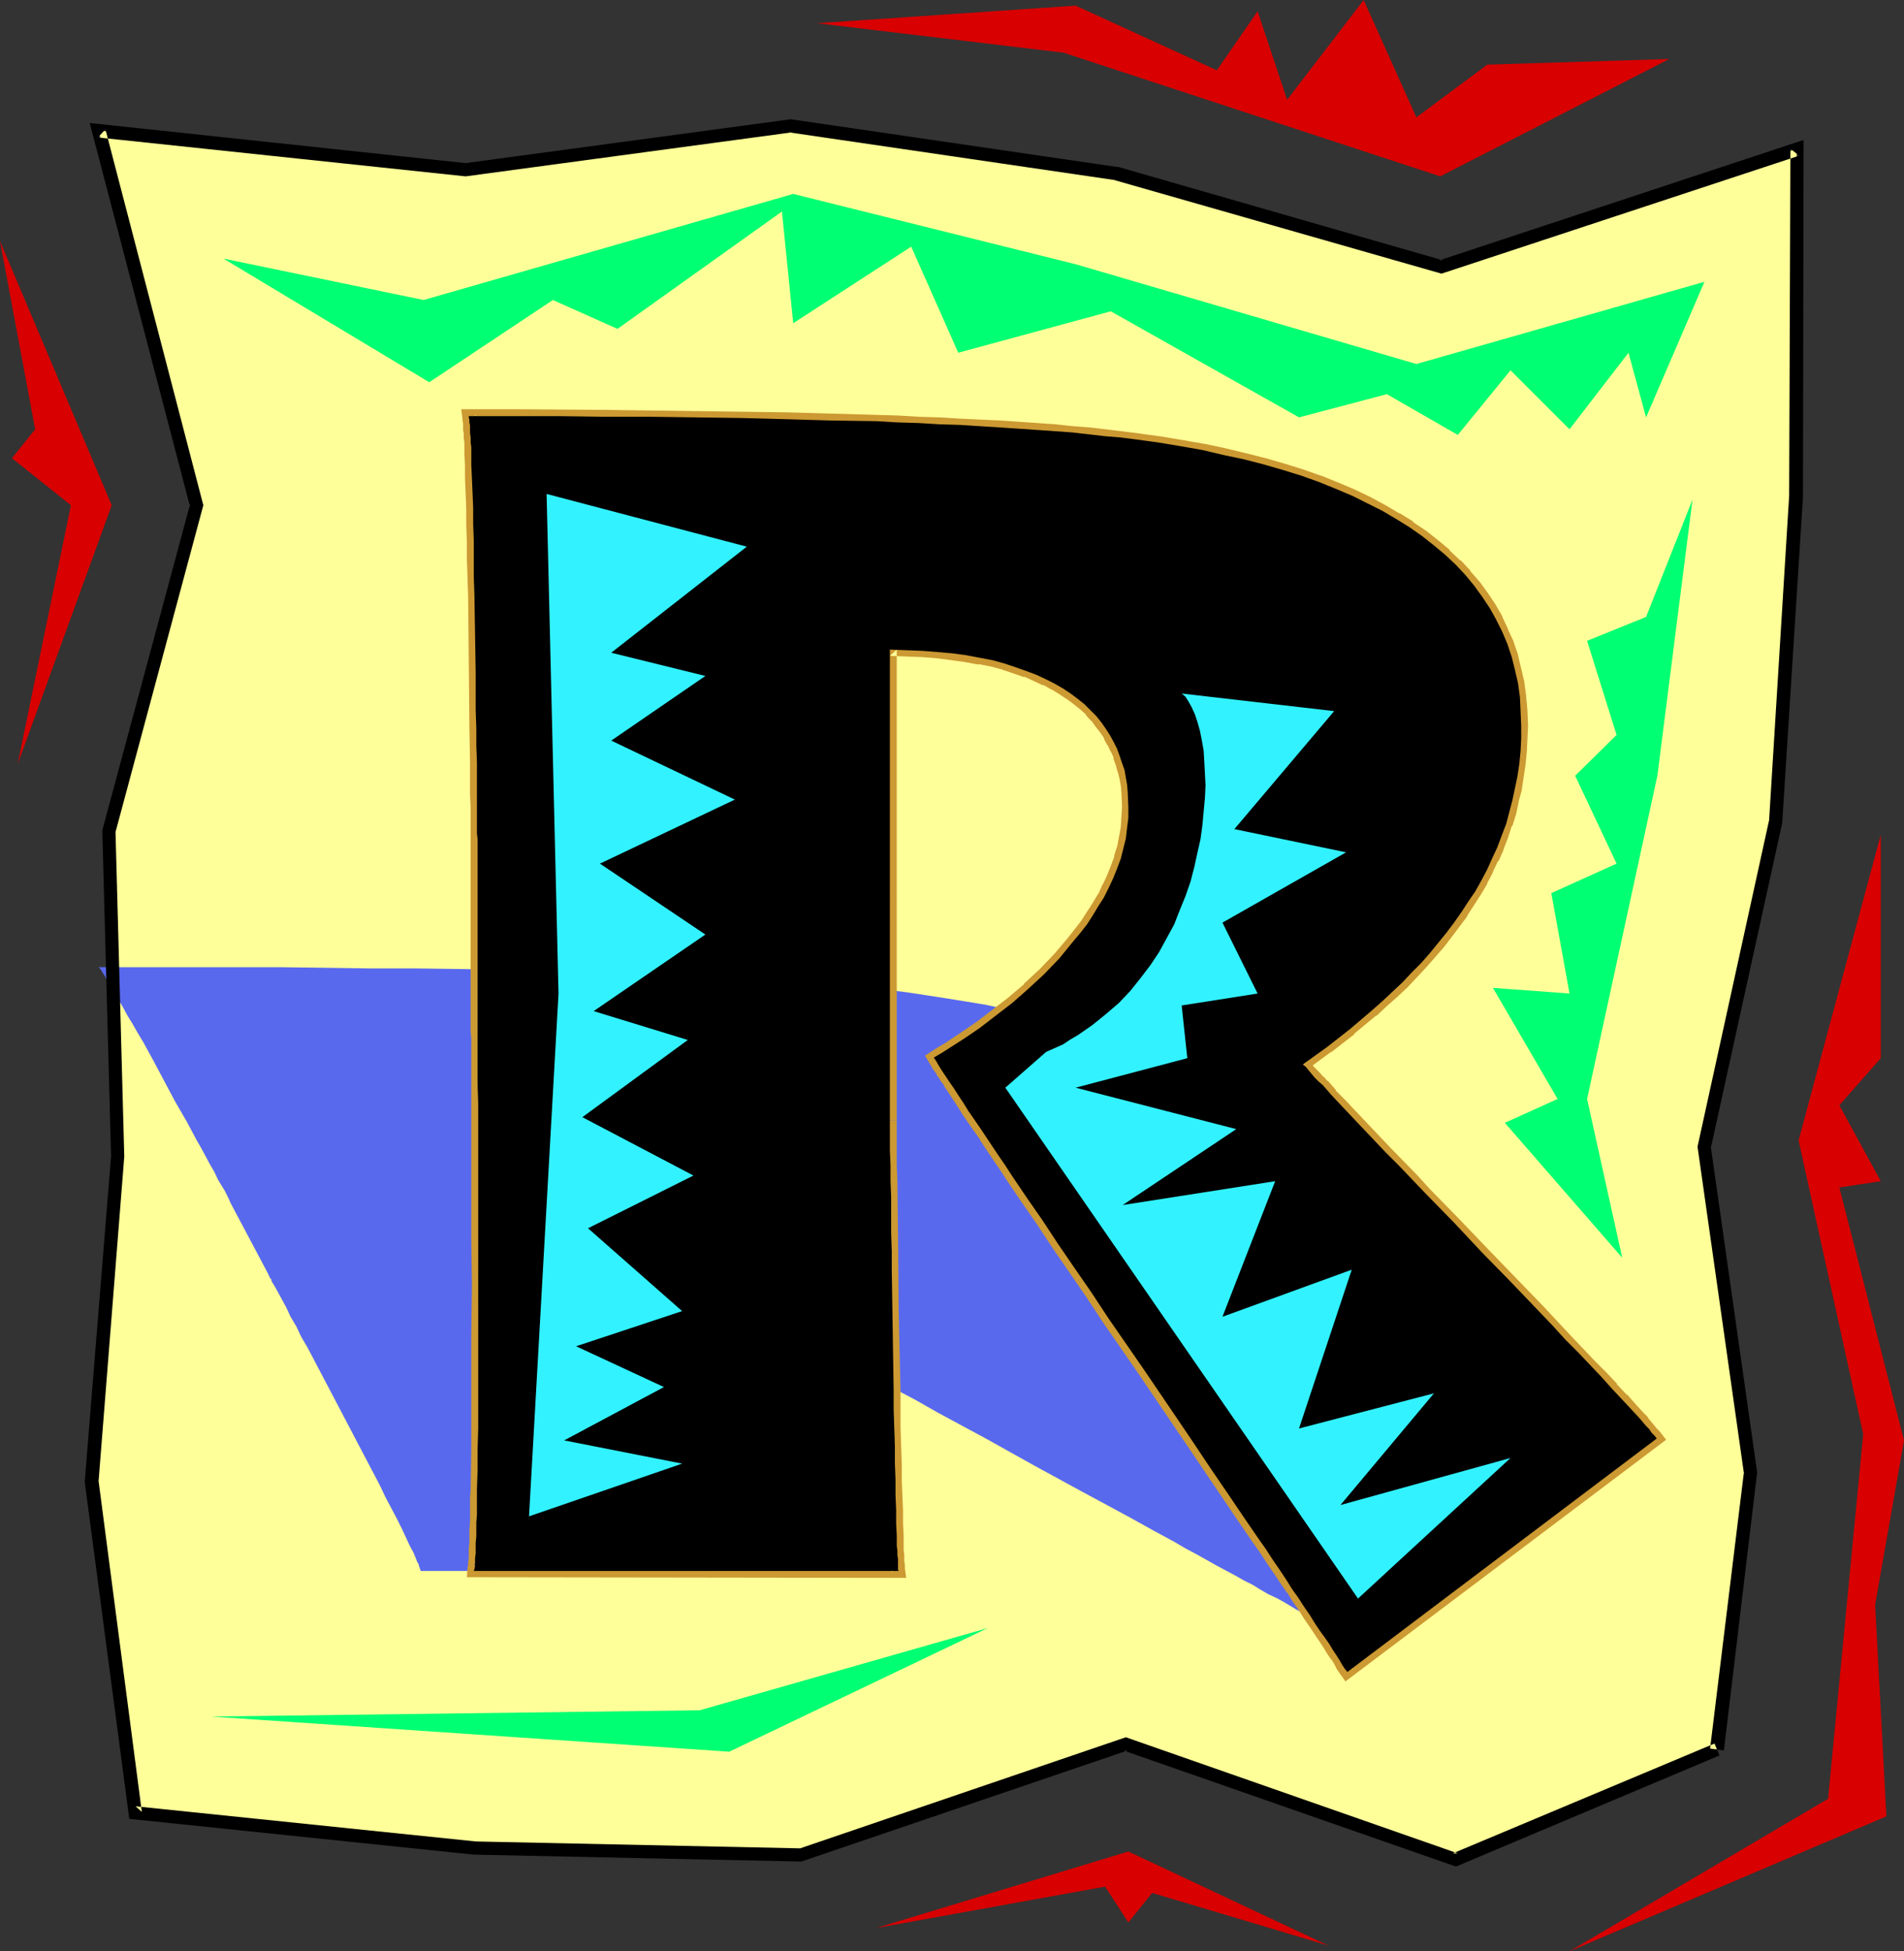 <?xml version="1.0" encoding="UTF-8" standalone="no"?>
<svg
   version="1.0"
   width="129.724mm"
   height="132.909mm"
   id="svg16"
   sodipodi:docname="Safari R.wmf"
   xmlns:inkscape="http://www.inkscape.org/namespaces/inkscape"
   xmlns:sodipodi="http://sodipodi.sourceforge.net/DTD/sodipodi-0.dtd"
   xmlns="http://www.w3.org/2000/svg"
   xmlns:svg="http://www.w3.org/2000/svg">
  <rect width="100%" height="100%" fill="#333333" stroke="none"/>
  <sodipodi:namedview
     id="namedview16"
     pagecolor="#ffffff"
     bordercolor="#000000"
     borderopacity="0.25"
     inkscape:showpageshadow="2"
     inkscape:pageopacity="0.0"
     inkscape:pagecheckerboard="0"
     inkscape:deskcolor="#d1d1d1"
     inkscape:document-units="mm" />
  <defs
     id="defs1">
    <pattern
       id="WMFhbasepattern"
       patternUnits="userSpaceOnUse"
       width="6"
       height="6"
       x="0"
       y="0" />
  </defs>
  <path
     style="fill:#ffff99;fill-opacity:1;fill-rule:evenodd;stroke:none"
     d="m 442.137,450.307 8.726,-71.254 -11.958,-83.695 18.422,-83.857 5.171,-83.695 0.162,-89.512 -91.466,30.376 -83.709,-24.075 -83.87,-12.28 -83.709,11.472 -94.536,-10.179 25.371,96.46 -22.624,83.857 2.101,83.857 -6.626,83.695 11.15,85.149 87.587,9.21 83.709,1.777 83.87,-28.599 85.002,29.73 z"
     id="path1" />
  <path
     style="fill:#5969ee;fill-opacity:1;fill-rule:evenodd;stroke:none"
     d="m 182.285,341.083 0.485,0.808 0.485,1.131 0.808,1.454 0.808,1.616 0.97,1.777 1.131,1.939 1.131,2.1 1.131,2.1 1.293,2.424 1.293,2.424 2.909,5.17 2.909,5.17 3.07,5.494 2.909,5.332 2.909,5.17 1.293,2.424 1.293,2.424 1.293,2.1 1.293,2.1 0.97,1.939 1.131,1.939 0.97,1.616 0.808,1.293 0.646,1.293 0.646,0.969 0.485,0.646 0.323,0.485 H 108.272 v -0.323 l -0.162,-0.323 -0.162,-0.485 -0.162,-0.646 -0.323,-0.485 -0.323,-0.808 -0.646,-1.616 -0.97,-1.777 -0.97,-2.1 -1.131,-2.424 -1.293,-2.585 -1.454,-2.747 -1.454,-2.747 -1.454,-3.07 -1.616,-3.07 -3.394,-6.463 -6.949,-13.249 -3.394,-6.463 -1.616,-3.07 -1.616,-3.07 -1.616,-2.747 -1.293,-2.747 -1.454,-2.424 -1.131,-2.424 -1.131,-2.1 -0.97,-1.777 -0.808,-1.454 -0.485,-0.808 -0.323,-0.485 -0.162,-0.646 -0.323,-0.323 -0.162,-0.485 -0.162,-0.162 v -0.162 l -9.858,-18.581 -0.323,-0.808 -0.485,-0.969 -0.646,-1.293 -0.808,-1.293 -0.97,-1.616 -0.808,-1.777 -1.131,-1.939 -1.131,-2.1 -1.131,-2.1 -1.293,-2.262 -2.586,-4.847 -2.909,-5.009 -5.494,-10.341 -2.747,-5.009 -1.454,-2.424 -1.293,-2.262 -1.293,-2.1 -1.131,-2.1 -1.131,-1.939 -0.97,-1.777 -0.97,-1.616 -0.97,-1.454 -0.646,-1.293 -0.646,-0.969 -0.485,-0.808 -0.485,-0.485 h 22.947 11.797 11.797 l 23.755,0.323 h 11.797 l 11.635,0.162 11.474,0.162 11.15,0.323 h 5.494 l 5.333,0.162 5.171,0.162 5.171,0.162 5.01,0.162 4.848,0.162 4.686,0.323 4.525,0.162 4.525,0.162 4.202,0.162 4.04,0.323 4.04,0.162 6.141,0.485 5.979,0.485 5.818,0.485 5.818,0.646 5.656,0.646 5.333,0.646 5.333,0.808 5.171,0.808 5.01,0.808 4.848,0.808 4.525,0.969 4.525,0.969 4.363,1.131 4.202,1.131 4.04,1.131 3.878,1.131 3.717,1.293 3.555,1.293 3.394,1.293 3.07,1.293 3.07,1.454 2.909,1.616 2.747,1.454 2.424,1.616 2.424,1.616 2.101,1.616 2.101,1.777 1.778,1.777 1.616,1.777 1.616,1.777 1.293,1.939 1.131,1.939 0.808,1.777 0.646,1.616 0.646,1.777 0.323,1.616 0.323,1.616 0.162,1.616 v 1.616 1.616 l -0.162,1.454 -0.485,1.616 -0.485,1.454 -0.485,1.454 -0.808,1.454 -0.808,1.616 -0.808,1.293 -1.131,1.454 -1.131,1.454 -1.293,1.293 -1.293,1.454 -1.454,1.293 -1.616,1.293 -1.616,1.293 -1.778,1.293 -1.939,1.293 -1.939,1.293 -2.101,1.293 -4.202,2.424 -4.686,2.424 -5.01,2.424 0.808,0.323 0.97,0.485 0.97,0.485 1.293,0.485 1.131,0.485 1.293,0.646 2.909,1.131 3.07,1.454 3.555,1.293 3.555,1.616 3.878,1.777 4.202,1.616 4.202,1.939 4.363,1.777 4.525,1.939 9.211,3.878 9.534,4.039 9.534,4.039 4.686,1.939 4.525,1.939 4.525,1.939 4.363,1.777 4.04,1.777 4.04,1.777 3.878,1.616 3.555,1.454 3.232,1.454 3.07,1.293 1.293,0.646 1.293,0.646 1.293,0.485 1.131,0.646 1.131,0.323 0.808,0.485 0.97,0.323 0.646,0.485 -63.186,31.345 -0.808,-0.323 -0.808,-0.646 -1.131,-0.646 -1.131,-0.646 -1.293,-0.646 -1.454,-0.808 -1.616,-0.969 -1.616,-0.969 -1.778,-0.969 -2.101,-0.969 -1.939,-1.131 -2.101,-1.293 -2.262,-1.131 -2.262,-1.293 -2.424,-1.293 -2.424,-1.293 -2.586,-1.454 -2.586,-1.454 -2.747,-1.454 -2.747,-1.616 -5.656,-3.07 -5.818,-3.231 -5.979,-3.231 -6.302,-3.393 -12.443,-6.786 -12.443,-6.948 -6.302,-3.393 -5.979,-3.231 -5.979,-3.393 -5.818,-3.07 -5.494,-3.07 -5.333,-2.908 -2.424,-1.293 -2.586,-1.454 -4.525,-2.585 -4.363,-2.262 -1.939,-1.293 -1.939,-0.969 -1.778,-0.969 -1.616,-0.969 -1.616,-0.808 -1.293,-0.808 -1.293,-0.808 -1.293,-0.646 -0.97,-0.646 -0.808,-0.485 3.07,-1.131 3.232,-1.293 3.232,-1.454 3.394,-1.777 3.232,-1.616 3.232,-1.939 3.07,-1.939 2.747,-2.1 2.586,-2.262 0.97,-1.131 1.131,-1.131 0.97,-1.293 0.808,-1.293 0.646,-1.131 0.646,-1.293 0.485,-1.293 0.323,-1.293 0.162,-1.293 v -1.454 l -0.162,-1.293 -0.162,-1.454 -0.485,-1.454 -0.808,-1.454 -1.131,-1.939 -0.808,-0.969 -0.808,-0.969 -0.97,-0.969 -0.97,-0.969 -1.131,-0.969 -1.293,-0.969 -1.293,-0.808 -1.293,-0.969 -1.616,-0.808 -1.616,-0.969 -1.778,-0.808 -1.778,-0.808 -2.101,-0.808 -2.101,-0.646 -2.101,-0.808 -2.424,-0.646 -2.424,-0.646 -2.586,-0.646 -2.747,-0.646 -2.909,-0.485 -3.07,-0.485 -3.07,-0.485 -3.394,-0.323 -3.394,-0.485 -3.555,-0.323 -3.717,-0.162 -3.878,-0.323 -4.04,-0.162 h -4.202 l -4.363,-0.162 z"
     id="path2" />
  <path
     style="fill:#000000;fill-opacity:1;fill-rule:evenodd;stroke:none"
     d="m 443.915,450.63 8.565,-71.577 -11.958,-84.018 v 0.646 l 18.422,-83.857 v -0.162 l 5.333,-83.695 v -0.162 l 0.162,-91.774 -93.889,31.022 h 1.131 L 287.971,42.979 h -0.323 l -84.032,-12.28 -83.87,11.31 h 0.323 L 23.109,31.668 48.965,130.552 v -0.808 l -22.624,84.018 2.262,84.018 v -0.162 l -6.787,83.857 11.474,86.765 88.718,9.21 h 0.162 l 84.194,1.777 84.032,-28.599 h -1.131 l 85.648,29.891 67.872,-28.599 -1.293,-3.07 -67.387,28.275 h 1.293 l -85.486,-29.891 -84.355,28.76 0.485,-0.162 -83.709,-1.777 h 0.162 l -87.587,-9.048 1.616,1.454 L 25.371,381.153 v 0.323 l 6.626,-83.695 v -0.162 l -2.262,-83.857 v 0.485 L 52.358,130.067 27.149,33.284 25.21,35.385 119.907,45.402 203.777,34.092 h -0.485 l 83.87,12.28 h -0.162 l 84.194,24.075 92.112,-30.376 -2.262,-1.777 -0.323,89.512 v -0.162 l -5.171,83.695 v -0.162 l -18.422,84.018 11.958,84.18 v -0.485 l -8.726,71.254 z"
     id="path3" />
  <path
     style="fill:#00ff72;fill-opacity:1;fill-rule:evenodd;stroke:none"
     d="m 57.53,66.568 51.55,10.664 95.182,-27.306 72.72,18.096 87.749,25.69 74.174,-21.166 -15.029,34.9 -4.525,-16.642 -15.19,19.712 -15.19,-15.188 -13.574,16.642 -18.261,-10.502 -22.624,5.978 -48.48,-27.306 -39.269,10.664 -12.12,-27.306 -30.381,19.712 -2.909,-28.76 -42.339,30.214 -16.645,-7.432 -31.835,21.166 z"
     id="path4" />
  <path
     style="fill:#00ff72;fill-opacity:1;fill-rule:evenodd;stroke:none"
     d="m 435.835,128.613 -9.05,71.093 -18.099,83.211 9.05,40.878 -30.219,-34.738 13.574,-6.14 -16.645,-28.599 19.715,1.454 -4.686,-25.852 16.806,-7.594 -10.666,-22.62 10.666,-10.502 -7.595,-24.236 15.19,-6.14 z"
     id="path5" />
  <path
     style="fill:#00ff72;fill-opacity:1;fill-rule:evenodd;stroke:none"
     d="m 54.459,441.905 133.32,9.048 66.579,-31.83 -74.174,21.166 z"
     id="path6" />
  <path
     style="fill:#000000;fill-opacity:1;fill-rule:evenodd;stroke:none"
     d="m 229.149,283.078 v 5.332 1.454 6.301 l 0.162,3.716 v 4.039 l 0.162,4.201 v 4.524 4.686 l 0.162,4.847 v 4.847 l 0.162,10.179 0.162,10.341 0.162,10.179 v 5.009 l 0.162,4.847 0.162,4.686 v 4.524 l 0.162,4.201 v 4.039 l 0.162,3.716 v 3.555 l 0.162,3.07 v 1.293 1.293 l 0.162,1.293 v 1.131 l 0.162,0.969 v 0.808 0.808 0.646 0.485 l 0.162,0.323 H 122.008 l 0.162,-0.485 0.162,-0.808 v -0.969 -0.969 l 0.162,-1.293 v -1.293 -1.454 l 0.162,-1.616 v -1.777 -1.777 l 0.162,-1.939 v -2.1 -2.262 -2.262 l 0.162,-4.847 v -5.332 l 0.162,-5.332 v -5.817 -5.978 -12.28 -12.764 -12.603 -18.258 -5.817 -10.502 l -0.162,-4.847 v -11.795 -1.616 -6.948 -35.708 -6.948 l -0.162,-1.454 v -6.463 -3.555 -4.039 -4.201 l -0.162,-4.362 v -4.524 l -0.162,-4.686 v -9.694 l -0.162,-9.856 -0.162,-9.856 -0.162,-4.686 v -4.686 -4.524 l -0.162,-4.524 v -4.039 l -0.162,-4.039 -0.162,-3.716 -0.162,-3.393 v -3.07 -1.454 l -0.162,-1.293 v -1.293 l -0.162,-1.131 v -0.969 -0.969 l -0.162,-0.808 v -0.646 l -0.162,-0.646 v -0.323 h 11.312 11.635 l 11.797,0.162 h 11.797 l 23.755,0.323 11.635,0.323 11.635,0.323 11.312,0.162 5.494,0.323 5.494,0.162 5.333,0.323 5.333,0.162 5.01,0.323 5.171,0.323 4.848,0.323 4.686,0.323 4.686,0.323 4.525,0.323 4.202,0.485 4.202,0.485 4.04,0.323 3.717,0.485 5.979,0.808 5.818,0.969 5.494,0.969 5.494,1.293 5.333,1.131 5.01,1.293 5.01,1.454 4.686,1.454 4.525,1.616 4.363,1.777 4.202,1.777 3.878,1.939 3.878,1.939 3.555,2.1 3.394,2.1 3.232,2.262 3.07,2.424 2.909,2.424 2.747,2.585 2.424,2.585 2.262,2.747 2.101,2.908 1.939,2.908 1.616,2.908 1.616,3.231 1.293,3.07 1.131,3.393 0.808,3.231 0.808,3.555 0.485,3.555 0.162,3.555 0.162,3.716 v 3.393 l -0.162,3.231 -0.323,3.231 -0.485,3.231 -0.646,3.07 -0.646,3.07 -0.808,3.07 -0.808,3.07 -1.131,2.908 -1.131,3.07 -1.293,2.747 -1.293,2.908 -1.454,2.747 -1.616,2.908 -1.778,2.585 -1.778,2.747 -1.939,2.747 -1.939,2.585 -2.101,2.585 -2.101,2.585 -2.262,2.585 -2.424,2.424 -2.424,2.585 -2.586,2.424 -2.586,2.424 -2.747,2.424 -5.494,4.686 -5.979,4.686 -6.302,4.524 0.808,0.646 0.646,0.808 1.616,1.939 0.97,0.969 1.131,0.969 2.101,2.424 2.424,2.585 2.586,2.747 2.909,3.07 3.07,3.231 3.07,3.231 3.394,3.393 3.394,3.555 3.555,3.716 7.272,7.432 7.272,7.756 7.434,7.594 7.11,7.432 3.555,3.716 3.232,3.555 3.394,3.393 3.07,3.231 2.909,3.07 2.747,3.07 2.586,2.747 2.262,2.424 2.101,2.262 0.97,1.131 0.808,0.969 0.808,0.808 0.646,0.969 0.808,0.808 0.485,0.646 -79.669,60.106 -0.646,-0.808 -0.646,-0.969 -0.646,-1.131 -0.808,-1.293 -0.97,-1.454 -0.97,-1.616 -1.131,-1.616 -1.293,-1.777 -1.293,-1.939 -1.293,-2.1 -1.454,-2.1 -1.454,-2.262 -1.616,-2.262 -1.616,-2.585 -1.616,-2.424 -1.778,-2.585 -1.778,-2.747 -1.939,-2.747 -3.878,-5.655 -4.04,-5.978 -4.202,-6.14 -4.202,-6.301 -4.363,-6.463 -8.888,-13.088 -9.05,-13.087 -4.363,-6.625 -4.363,-6.301 -4.202,-6.14 -4.04,-6.14 -4.04,-5.817 -3.717,-5.494 -1.778,-2.747 -1.778,-2.585 -1.616,-2.424 -1.616,-2.424 -1.616,-2.424 -1.454,-2.1 -1.454,-2.1 -1.293,-2.1 -1.293,-1.939 -1.131,-1.777 -1.131,-1.616 -0.97,-1.454 -0.97,-1.454 -0.808,-1.293 -0.646,-1.131 -0.646,-0.969 1.939,-1.131 1.778,-1.131 4.04,-2.585 4.04,-2.747 4.202,-3.231 4.202,-3.231 4.04,-3.555 4.202,-3.878 3.878,-4.039 3.555,-4.362 1.778,-2.1 1.778,-2.262 1.454,-2.262 1.454,-2.424 1.454,-2.262 1.293,-2.585 1.131,-2.424 0.97,-2.424 0.97,-2.585 0.646,-2.585 0.646,-2.585 0.323,-2.747 0.323,-2.585 v -2.747 l -0.162,-3.878 -0.162,-1.939 -0.323,-1.777 -0.323,-1.939 -0.646,-1.777 -0.646,-1.939 -0.646,-1.777 -0.808,-1.616 -0.97,-1.777 -1.131,-1.777 -1.131,-1.616 -1.293,-1.616 -1.454,-1.454 -1.616,-1.616 -1.616,-1.293 -1.939,-1.454 -1.939,-1.293 -2.262,-1.293 -2.262,-1.131 -2.424,-1.131 -2.586,-0.969 -2.747,-0.969 -2.909,-0.969 -2.909,-0.808 -3.394,-0.646 -3.394,-0.646 -3.555,-0.485 -3.717,-0.323 -4.04,-0.323 -4.04,-0.162 -4.363,-0.162 z"
     id="path7" />
  <path
     style="fill:#cc9932;fill-opacity:1;fill-rule:evenodd;stroke:none"
     d="m 227.371,288.41 v 0.162 l 0.162,1.293 v 0 6.301 3.716 l 0.162,4.039 0.162,13.411 0.162,19.874 0.323,20.52 0.162,9.856 v 0 l 0.162,4.686 v 0 4.524 0 l 0.162,4.362 v -0.162 l 0.162,4.039 v 0.162 3.716 -0.162 l 0.162,3.555 v 0 3.07 l 0.162,1.454 v -0.162 1.454 1.131 0.162 l 0.162,0.969 v 1.131 -0.162 0.969 0.646 0.162 l 0.162,0.646 v -0.162 0.808 0.323 l 1.778,-2.1 H 122.008 l 1.778,1.939 v -0.485 0.162 l 0.162,-0.808 v -0.162 l 0.162,-0.969 v -0.969 -0.162 -1.131 l 0.162,-1.454 v -1.454 -1.616 -1.777 0 l 0.162,-1.777 v -1.939 l 0.162,-2.1 v -2.262 0 -2.262 0 l 0.162,-10.179 v -5.332 -5.817 l 0.162,-5.978 V 343.829 331.065 318.462 300.204 l -0.162,-5.817 v -10.502 -4.847 -11.956 l -0.162,-1.616 v 0.162 -49.603 -1.454 0 -6.463 -3.555 l -0.162,-4.039 v -4.201 l -0.162,-8.887 -0.323,-34.092 v 0 l -0.162,-4.686 v 0 -4.686 l -0.162,-4.524 v -0.162 -4.362 0 l -0.162,-4.039 v -0.162 l -0.162,-3.878 v -3.716 l -0.162,-3.393 v -3.07 l -0.162,-1.454 v -1.454 l -0.162,-1.131 v 0 -1.131 -1.131 l -0.162,-0.808 v -0.808 -0.162 l -0.162,-0.646 v -0.646 0 -0.485 l -1.778,1.939 h 11.312 l 23.432,0.162 11.797,0.162 23.755,0.323 h -0.162 l 11.797,0.162 11.474,0.323 11.312,0.323 5.656,0.323 5.494,0.162 5.333,0.162 5.171,0.323 v 0 l 10.181,0.646 4.848,0.162 4.848,0.323 4.525,0.485 4.525,0.323 v 0 l 4.202,0.485 4.202,0.323 3.878,0.485 v 0 l 3.878,0.485 5.818,0.808 v 0 l 5.818,0.969 5.656,0.969 h -0.162 l 5.494,1.131 5.171,1.131 v 0 l 5.171,1.293 h -0.162 l 5.01,1.454 h -0.162 l 4.686,1.616 v -0.162 l 4.525,1.616 v 0 l 4.363,1.777 v 0 l 4.04,1.777 v -0.162 l 4.04,1.939 h -0.162 l 3.878,2.1 -0.162,-0.162 3.717,2.1 h -0.162 l 3.555,2.1 h -0.162 l 3.232,2.262 v 0 l 3.07,2.262 v 0 l 2.747,2.424 v 0 l 2.586,2.585 v -0.162 l 2.424,2.747 v -0.162 l 2.262,2.747 -0.162,-0.162 2.101,2.908 v 0 l 1.939,2.747 v 0 l 1.616,3.07 v -0.162 l 1.454,3.07 v 0 l 1.293,3.231 v -0.162 l 0.97,3.231 v -0.162 l 0.97,3.393 v 0 l 0.646,3.393 v -0.162 l 0.485,3.555 v -0.162 l 0.323,3.716 v -0.162 l 0.162,3.878 v -0.162 l -0.162,3.231 v 0 l -0.162,3.231 v 0 l -0.323,3.231 v -0.162 l -0.485,3.231 v 0 l -0.485,3.07 v 0 l -0.646,3.07 v 0 l -0.808,3.07 V 208.592 l -0.97,3.07 0.162,-0.162 -1.131,3.07 v 0 l -1.131,2.908 v -0.162 l -1.293,2.908 v 0 l -1.293,2.747 v 0 l -1.454,2.747 v 0 l -1.454,2.747 v 0 l -1.778,2.747 -1.778,2.747 v -0.162 l -1.778,2.747 v -0.162 l -1.939,2.747 -2.101,2.585 v 0 l -2.101,2.424 v 0 l -2.262,2.585 v 0 l -2.262,2.424 v 0 l -2.586,2.424 -2.424,2.585 v -0.162 l -2.586,2.424 -2.747,2.424 h 0.162 l -5.656,4.686 v 0 l -5.818,4.524 v 0 l -7.757,5.655 1.939,2.262 1.778,-3.07 -0.162,2.424 6.141,-4.524 h 0.162 l 5.818,-4.524 v -0.162 l 5.656,-4.686 h 0.162 l 2.586,-2.424 2.747,-2.424 v 0 l 2.586,-2.424 2.424,-2.585 v 0 l 2.424,-2.585 v 0 l 2.262,-2.585 v 0 l 2.262,-2.585 v 0 l 2.101,-2.747 1.939,-2.585 v 0 l 1.939,-2.585 v -0.162 l 1.778,-2.747 1.778,-2.747 v 0 l 1.616,-2.747 v -0.162 l 1.454,-2.747 v -0.162 l 1.293,-2.747 h 0.162 l 1.293,-2.908 v -0.162 l 1.131,-2.908 v 0 l 0.97,-3.07 h 0.162 l 0.97,-3.07 v 0 l 0.646,-3.07 v -0.162 l 0.808,-2.908 v -0.162 l 0.485,-3.231 v 0 l 0.485,-3.231 v 0 l 0.323,-3.231 v 0 l 0.162,-3.393 v 0 l 0.162,-3.231 v -0.162 l -0.162,-3.716 v -0.162 l -0.323,-3.555 v -0.162 l -0.485,-3.555 v -0.162 l -0.808,-3.393 v 0 l -0.808,-3.393 v -0.162 l -1.131,-3.231 v -0.162 l -1.454,-3.07 v -0.162 l -1.454,-3.07 v -0.162 l -1.778,-3.07 v 0 l -1.939,-2.908 v 0 l -2.101,-2.908 -0.162,-0.162 -2.262,-2.585 v -0.162 l -2.424,-2.585 h -0.162 l -2.747,-2.585 v -0.162 l -2.909,-2.424 v 0 l -3.07,-2.424 v 0 l -3.394,-2.262 v -0.162 l -3.394,-2.1 h -0.162 l -3.555,-2.1 v 0 l -3.878,-2.1 v 0 l -4.04,-1.939 v 0 l -4.202,-1.777 v 0 l -4.363,-1.777 h -0.162 l -4.525,-1.616 v 0 l -4.686,-1.454 v 0 l -5.01,-1.454 v 0 l -5.171,-1.293 v 0 l -5.333,-1.293 -5.333,-1.131 h -0.162 l -5.494,-0.969 -5.818,-0.969 h -0.162 l -5.818,-0.808 -3.878,-0.485 v 0 l -4.04,-0.485 -4.04,-0.485 -4.363,-0.323 v 0 l -4.525,-0.485 -4.686,-0.323 -4.686,-0.323 -4.848,-0.323 -10.342,-0.485 v 0 l -5.333,-0.323 -5.333,-0.162 -5.333,-0.323 -5.656,-0.162 -11.312,-0.323 -11.474,-0.323 -11.797,-0.162 v 0 l -23.755,-0.323 -11.797,-0.162 -23.432,-0.162 h -13.251 l 0.323,2.424 v 0 0.485 l 0.162,0.808 v -0.162 0.808 0.969 l 0.162,0.969 v 1.131 0 l 0.162,1.131 v 1.454 1.293 l 0.162,3.07 v 3.555 l 0.162,3.555 0.162,4.039 v 0 4.039 0.162 l 0.162,4.362 v 0 4.524 l 0.162,4.686 v 0 l 0.162,4.847 v -0.162 l 0.323,34.092 0.162,8.887 v 4.201 4.039 l 0.162,3.555 v 6.463 0.162 1.293 0 49.603 0 l 0.162,1.616 v 0 11.795 4.847 10.502 5.817 18.258 l 0.162,12.603 -0.162,12.764 v 12.28 5.978 5.817 5.332 l -0.162,10.179 v 0 l -0.162,2.262 v 0 2.262 -0.162 2.1 1.939 l -0.162,1.939 v 0 1.777 0 1.616 l -0.162,1.454 v 1.293 1.293 -0.162 l -0.162,1.131 v 0.808 -0.162 l -0.162,0.808 v 0.162 l -0.162,2.262 113.12,0.162 -0.323,-2.424 v 0.323 -0.485 -0.162 -0.808 0.162 l -0.162,-0.808 v 0.162 -0.808 -0.162 -0.969 l -0.162,-1.131 v 0 -1.131 0 -1.293 0 -1.454 l -0.162,-3.07 v 0.162 -3.555 0 l -0.162,-3.716 v 0 l -0.162,-4.039 v 0 -4.362 0.162 l -0.162,-4.524 v -0.162 l -0.162,-4.686 v 0.162 -9.856 l -0.485,-20.52 -0.162,-19.874 -0.162,-13.411 -0.162,-4.039 v -3.716 -6.301 -0.162 -1.293 0 z"
     id="path8" />
  <path
     style="fill:#cc9932;fill-opacity:1;fill-rule:evenodd;stroke:none"
     d="m 334.996,275.968 v -0.162 l 0.646,0.808 v 0 l 1.778,1.939 h -0.162 l 0.97,0.969 0.162,0.162 0.97,0.969 v 0 l 2.101,2.262 v 0 l 2.424,2.585 2.747,2.747 2.909,3.07 2.909,3.231 3.232,3.231 6.787,6.948 3.394,3.716 7.272,7.594 7.434,7.594 14.544,15.188 6.787,7.109 3.232,3.393 3.07,3.231 2.909,3.231 v 0 l 2.747,2.908 v 0 l 2.586,2.747 v 0 l 2.262,2.424 2.101,2.262 0.97,1.131 v 0 l 0.808,0.969 0.808,0.808 0.808,0.969 0.646,0.808 h -0.162 l 0.646,0.646 0.323,-2.424 -79.83,60.106 2.586,0.485 -0.646,-0.969 -0.485,-0.969 -0.808,-1.131 -0.808,-1.293 v 0 l -0.97,-1.454 v 0 l -0.97,-1.616 v 0 l -2.424,-3.555 -1.293,-1.777 -1.293,-2.1 v 0.162 l -1.454,-2.262 v 0 l -1.454,-2.262 v 0 l -1.616,-2.262 v -0.162 l -1.616,-2.424 -1.778,-2.424 -1.616,-2.585 -1.939,-2.747 -1.778,-2.747 -3.878,-5.655 -4.04,-5.978 -8.565,-12.441 -13.251,-19.55 -8.888,-13.087 -4.363,-6.625 -8.565,-12.441 -4.202,-6.14 -3.878,-5.817 -3.717,-5.494 v 0 l -1.778,-2.585 v -0.162 l -1.778,-2.585 v 0.162 l -1.778,-2.585 v 0 l -1.616,-2.424 v 0 l -1.454,-2.262 v -0.162 l -1.454,-2.1 -1.454,-2.1 -1.293,-2.1 -1.293,-1.939 v 0.162 l -1.293,-1.777 h 0.162 l -1.131,-1.616 v -0.162 l -0.97,-1.454 v 0 l -0.808,-1.454 h -0.162 l -0.808,-1.293 v 0 l -0.646,-0.969 -0.646,-1.131 -0.485,2.424 1.778,-1.131 v 0 l 1.939,-1.131 v 0 l 3.878,-2.585 h 0.162 l 4.04,-2.908 v 0 l 4.202,-3.07 4.202,-3.393 v 0 l 4.202,-3.555 h 0.162 l 4.04,-3.878 v -0.162 l 3.878,-4.039 h 0.162 l 3.555,-4.362 h 0.162 l 1.778,-2.1 v -0.162 l 1.616,-2.1 v -0.162 l 1.616,-2.424 v 0 l 1.454,-2.262 v 0 l 1.454,-2.424 v -0.162 l 1.293,-2.424 v 0 l 1.131,-2.424 0.162,-0.162 0.97,-2.585 0.808,-2.424 0.162,-0.162 0.646,-2.585 v -0.162 l 0.646,-2.585 v -0.162 l 0.485,-2.585 v -0.162 l 0.323,-2.585 v -0.162 -2.747 -0.162 l -0.162,-3.716 v -0.162 l -0.162,-1.939 -0.162,-0.162 -0.323,-1.777 -0.323,-1.939 v -0.162 l -0.646,-1.777 v -0.162 l -0.485,-1.777 -0.162,-0.162 -0.646,-1.777 h -0.162 l -0.808,-1.777 v -0.162 l -0.97,-1.777 v 0 l -0.97,-1.616 -0.162,-0.162 -1.131,-1.616 -0.162,-0.162 -1.293,-1.454 -0.162,-0.162 -1.454,-1.454 v -0.162 l -1.616,-1.454 v -0.162 l -1.778,-1.293 v -0.162 l -1.939,-1.293 v -0.162 l -2.101,-1.293 v 0 l -2.101,-1.293 h -0.162 l -2.262,-1.293 v 0 l -2.586,-1.131 v 0 l -2.586,-0.969 v -0.162 l -2.747,-0.808 -2.909,-0.969 h -0.162 l -3.07,-0.808 v 0 l -3.232,-0.646 -0.162,-0.162 -3.394,-0.485 v 0 l -3.555,-0.485 h -0.162 l -3.717,-0.485 h -0.162 l -3.878,-0.323 v 0 l -4.202,-0.162 -6.141,-0.162 v 122.958 h 3.555 V 167.229 l -1.778,1.616 4.202,0.162 4.202,0.162 v 0 l 3.878,0.323 v 0 l 3.717,0.485 v 0 l 3.555,0.485 h -0.162 l 3.555,0.646 -0.162,-0.162 3.232,0.646 v 0 l 3.07,0.808 h -0.162 l 2.909,0.969 2.747,0.969 v -0.162 l 2.424,1.131 v 0 l 2.424,1.131 v -0.162 l 2.262,1.293 -0.162,-0.162 2.101,1.293 v 0 l 1.939,1.293 -0.162,-0.162 1.939,1.454 v 0 l 1.616,1.293 v 0 l 1.616,1.454 h -0.162 l 1.454,1.616 v -0.162 l 1.131,1.616 v 0 l 1.293,1.616 -0.162,-0.162 1.131,1.616 h -0.162 l 0.97,1.777 v -0.162 l 0.808,1.777 v -0.162 l 0.808,1.777 h -0.162 l 0.646,1.777 v 0 l 0.485,1.777 v -0.162 l 0.485,1.939 0.323,1.777 v -0.162 l 0.162,1.939 v -0.162 l 0.162,3.878 v -0.162 l -0.162,2.747 v -0.162 l -0.162,2.747 v 0 l -0.485,2.585 v 0 l -0.485,2.585 v -0.162 l -0.808,2.585 0.162,-0.162 -0.97,2.585 -0.97,2.424 v 0 l -1.131,2.424 v -0.162 l -1.131,2.585 v -0.162 l -1.454,2.424 v 0 l -1.454,2.262 v 0 l -1.454,2.262 v 0 l -1.616,2.1 v 0 l -1.778,2.262 v 0 l -3.555,4.201 v 0 l -3.878,4.039 0.162,-0.162 -4.202,3.878 h 0.162 l -4.202,3.555 v 0 l -4.202,3.231 -4.04,3.07 v 0 l -4.04,2.747 v 0 l -3.878,2.585 v 0 l -1.939,1.131 v 0 l -3.232,2.1 1.454,2.424 0.646,1.131 v 0 l 0.97,1.293 h -0.162 l 0.97,1.293 v 0.162 l 1.131,1.454 h -0.162 l 1.131,1.616 v 0 l 1.131,1.777 v 0 l 1.293,1.939 1.293,2.1 1.454,2.1 1.454,2.1 v 0 l 1.616,2.262 v 0.162 l 1.616,2.424 v 0 l 1.616,2.424 v 0 l 1.778,2.585 v 0 l 1.778,2.747 v 0 l 3.717,5.494 4.04,5.817 4.04,6.14 8.565,12.441 4.363,6.625 9.05,13.087 13.251,19.55 8.403,12.441 4.04,5.978 3.878,5.655 1.939,2.747 1.778,2.747 1.778,2.585 1.616,2.424 1.778,2.585 v -0.162 l 1.454,2.424 v 0 l 1.616,2.262 v 0 l 1.293,2.1 v 0 l 1.454,2.1 1.293,1.939 2.262,3.393 v 0 l 0.97,1.616 v 0 l 0.97,1.454 v -0.162 l 0.808,1.293 0.646,1.293 0.646,0.969 1.616,2.262 82.578,-62.206 -1.616,-2.1 v 0 l -0.808,-0.808 -0.646,-0.808 -0.808,-0.969 -0.808,-0.969 v -0.162 l -0.97,-0.969 -2.101,-2.262 -2.262,-2.585 h -0.162 l -2.586,-2.747 h 0.162 l -2.747,-2.908 v 0 l -3.07,-3.07 -3.07,-3.231 -3.232,-3.393 -6.787,-7.271 -14.544,-15.026 -7.434,-7.756 -7.272,-7.432 -3.394,-3.716 -6.787,-6.948 -3.232,-3.393 -2.909,-3.07 -2.909,-3.07 -2.586,-2.747 -2.586,-2.585 h 0.162 l -2.101,-2.424 h -0.162 l -0.97,-1.131 v 0.162 l -0.97,-1.131 v 0 l -1.778,-1.777 h 0.162 l -0.646,-0.808 v 0 l -0.808,-0.646 z"
     id="path9" />
  <path
     style="fill:#000000;fill-opacity:1;fill-rule:evenodd;stroke:none"
     d="m 229.149,283.078 v 5.332 1.454 6.301 l 0.162,3.716 v 4.039 l 0.162,4.201 v 4.524 4.686 l 0.162,4.847 v 4.847 l 0.162,10.179 0.162,10.341 0.162,10.179 v 5.009 l 0.162,4.847 0.162,4.686 v 4.524 l 0.162,4.201 v 4.039 l 0.162,3.716 v 3.555 l 0.162,3.07 v 1.293 1.293 l 0.162,1.293 v 1.131 l 0.162,0.969 v 0.808 0.808 0.646 0.485 l 0.162,0.323 H 122.008 l 0.162,-0.485 0.162,-0.808 v -0.969 -0.969 l 0.162,-1.293 v -1.293 -1.454 l 0.162,-1.616 v -1.777 -1.777 l 0.162,-1.939 v -2.1 -2.262 -2.262 l 0.162,-4.847 v -5.332 l 0.162,-5.332 v -5.817 -5.978 -12.28 -12.764 -12.603 -18.258 -5.817 -10.502 l -0.162,-4.847 v -11.795 -1.616 -6.948 -35.708 -6.948 l -0.162,-1.454 v -6.463 -3.555 -4.039 -4.201 l -0.162,-4.362 v -4.524 l -0.162,-4.686 v -9.694 l -0.162,-9.856 -0.162,-9.856 -0.162,-4.686 v -4.686 -4.524 l -0.162,-4.524 v -4.039 l -0.162,-4.039 -0.162,-3.716 -0.162,-3.393 v -3.07 -1.454 l -0.162,-1.293 v -1.293 l -0.162,-1.131 v -0.969 -0.969 l -0.162,-0.808 v -0.646 l -0.162,-0.646 v -0.323 h 11.312 11.635 l 11.797,0.162 h 11.797 l 23.755,0.323 11.635,0.323 11.635,0.323 11.312,0.162 5.494,0.323 5.494,0.162 5.333,0.323 5.333,0.162 5.01,0.323 5.171,0.323 4.848,0.323 4.686,0.323 4.686,0.323 4.525,0.323 4.202,0.485 4.202,0.485 4.04,0.323 3.717,0.485 5.979,0.808 5.818,0.969 5.494,0.969 5.494,1.293 5.333,1.131 5.01,1.293 5.01,1.454 4.686,1.454 4.525,1.616 4.363,1.777 4.202,1.777 3.878,1.939 3.878,1.939 3.555,2.1 3.394,2.1 3.232,2.262 3.07,2.424 2.909,2.424 2.747,2.585 2.424,2.585 2.262,2.747 2.101,2.908 1.939,2.908 1.616,2.908 1.616,3.231 1.293,3.07 1.131,3.393 0.808,3.231 0.808,3.555 0.485,3.555 0.162,3.555 0.162,3.716 v 3.393 l -0.162,3.231 -0.323,3.231 -0.485,3.231 -0.646,3.07 -0.646,3.07 -0.808,3.07 -0.808,3.07 -1.131,2.908 -1.131,3.07 -1.293,2.747 -1.293,2.908 -1.454,2.747 -1.616,2.908 -1.778,2.585 -1.778,2.747 -1.939,2.747 -1.939,2.585 -2.101,2.585 -2.101,2.585 -2.262,2.585 -2.424,2.424 -2.424,2.585 -2.586,2.424 -2.586,2.424 -2.747,2.424 -5.494,4.686 -5.979,4.686 -6.302,4.524 0.808,0.646 0.646,0.808 1.616,1.939 0.97,0.969 1.131,0.969 2.101,2.424 2.424,2.585 2.586,2.747 2.909,3.07 3.07,3.231 3.07,3.231 3.394,3.393 3.394,3.555 3.555,3.716 7.272,7.432 7.272,7.756 7.434,7.594 7.11,7.432 3.555,3.716 3.232,3.555 3.394,3.393 3.07,3.231 2.909,3.07 2.747,3.07 2.586,2.747 2.262,2.424 2.101,2.262 0.97,1.131 0.808,0.969 0.808,0.808 0.646,0.969 0.808,0.808 0.485,0.646 -79.669,60.106 -0.646,-0.808 -0.646,-0.969 -0.646,-1.131 -0.808,-1.293 -0.97,-1.454 -0.97,-1.616 -1.131,-1.616 -1.293,-1.777 -1.293,-1.939 -1.293,-2.1 -1.454,-2.1 -1.454,-2.262 -1.616,-2.262 -1.616,-2.585 -1.616,-2.424 -1.778,-2.585 -1.778,-2.747 -1.939,-2.747 -3.878,-5.655 -4.04,-5.978 -4.202,-6.14 -4.202,-6.301 -4.363,-6.463 -8.888,-13.088 -9.05,-13.087 -4.363,-6.625 -4.363,-6.301 -4.202,-6.14 -4.04,-6.14 -4.04,-5.817 -3.717,-5.494 -1.778,-2.747 -1.778,-2.585 -1.616,-2.424 -1.616,-2.424 -1.616,-2.424 -1.454,-2.1 -1.454,-2.1 -1.293,-2.1 -1.293,-1.939 -1.131,-1.777 -1.131,-1.616 -0.97,-1.454 -0.97,-1.454 -0.808,-1.293 -0.646,-1.131 -0.646,-0.969 1.939,-1.131 1.778,-1.131 4.04,-2.585 4.04,-2.747 4.202,-3.231 4.202,-3.231 4.04,-3.555 4.202,-3.878 3.878,-4.039 3.555,-4.362 1.778,-2.1 1.778,-2.262 1.454,-2.262 1.454,-2.424 1.454,-2.262 1.293,-2.585 1.131,-2.424 0.97,-2.424 0.97,-2.585 0.646,-2.585 0.646,-2.585 0.323,-2.747 0.323,-2.585 v -2.747 l -0.162,-3.878 -0.162,-1.939 -0.323,-1.777 -0.323,-1.939 -0.646,-1.777 -0.646,-1.939 -0.646,-1.777 -0.808,-1.616 -0.97,-1.777 -1.131,-1.777 -1.131,-1.616 -1.293,-1.616 -1.454,-1.454 -1.616,-1.616 -1.616,-1.293 -1.939,-1.454 -1.939,-1.293 -2.262,-1.293 -2.262,-1.131 -2.424,-1.131 -2.586,-0.969 -2.747,-0.969 -2.909,-0.969 -2.909,-0.808 -3.394,-0.646 -3.394,-0.646 -3.555,-0.485 -3.717,-0.323 -4.04,-0.323 -4.04,-0.162 -4.363,-0.162 z"
     id="path10" />
  <path
     style="fill:#32f2ff;fill-opacity:1;fill-rule:evenodd;stroke:none"
     d="m 140.753,127.159 3.07,128.613 -7.595,134.591 39.43,-13.572 -30.381,-5.978 25.694,-13.734 -22.624,-10.502 27.31,-9.048 -24.24,-21.328 27.149,-13.572 -28.603,-15.026 27.149,-19.874 -24.24,-7.432 28.765,-19.712 -27.149,-18.258 34.744,-16.481 -31.835,-15.188 24.24,-16.642 -24.24,-5.978 34.906,-27.306 z"
     id="path11" />
  <path
     style="fill:#32f2ff;fill-opacity:1;fill-rule:evenodd;stroke:none"
     d="m 304.292,178.539 0.97,0.808 0.808,1.293 0.808,1.454 0.808,1.777 0.646,1.939 0.646,2.262 0.485,2.424 0.485,2.747 0.162,2.747 0.162,3.07 0.162,3.07 -0.162,3.393 -0.323,3.393 -0.323,3.555 -0.485,3.555 -0.808,3.555 -0.808,3.716 -0.97,3.716 -1.293,3.716 -1.454,3.555 -1.454,3.716 -1.939,3.555 -1.939,3.555 -2.262,3.393 -2.586,3.393 -2.586,3.231 -2.909,3.07 -3.394,2.908 -3.394,2.747 -3.717,2.585 -1.939,1.131 -1.939,1.293 -4.363,1.939 -10.504,9.21 90.819,131.521 39.269,-36.193 -43.794,12.118 24.078,-28.76 -34.744,9.048 13.574,-40.878 -33.29,12.118 13.574,-34.9 -39.269,6.14 29.25,-19.55 -41.37,-10.664 28.765,-7.594 -1.454,-13.572 19.554,-3.07 -9.05,-18.258 31.835,-18.096 -28.765,-5.978 25.694,-30.376 z"
     id="path12" />
  <path
     style="fill:#d80000;fill-opacity:1;fill-rule:evenodd;stroke:none"
     d="m 484.315,214.893 -21.17,78.687 16.645,75.617 -9.05,93.874 -66.579,39.262 81.608,-34.738 -2.909,-54.45 7.434,-42.332 -16.645,-65.114 10.666,-1.616 -10.666,-19.55 10.666,-12.118 z"
     id="path13" />
  <path
     style="fill:#d80000;fill-opacity:1;fill-rule:evenodd;stroke:none"
     d="M 429.856,15.188 370.872,45.402 273.912,13.572 210.403,5.978 276.982,1.454 313.342,18.096 323.846,2.908 331.441,25.69 351.156,0 364.731,30.214 382.992,16.642 Z"
     id="path14" />
  <path
     style="fill:#d80000;fill-opacity:1;fill-rule:evenodd;stroke:none"
     d="m 342.107,500.879 -51.55,-24.236 -64.963,19.712 58.984,-10.664 5.979,9.21 6.141,-7.594 z"
     id="path15" />
  <path
     style="fill:#d80000;fill-opacity:1;fill-rule:evenodd;stroke:none"
     d="M 0,62.044 28.765,130.067 4.525,196.797 18.261,130.067 3.07,117.949 9.05,110.517 Z"
     id="path16" />
</svg>
